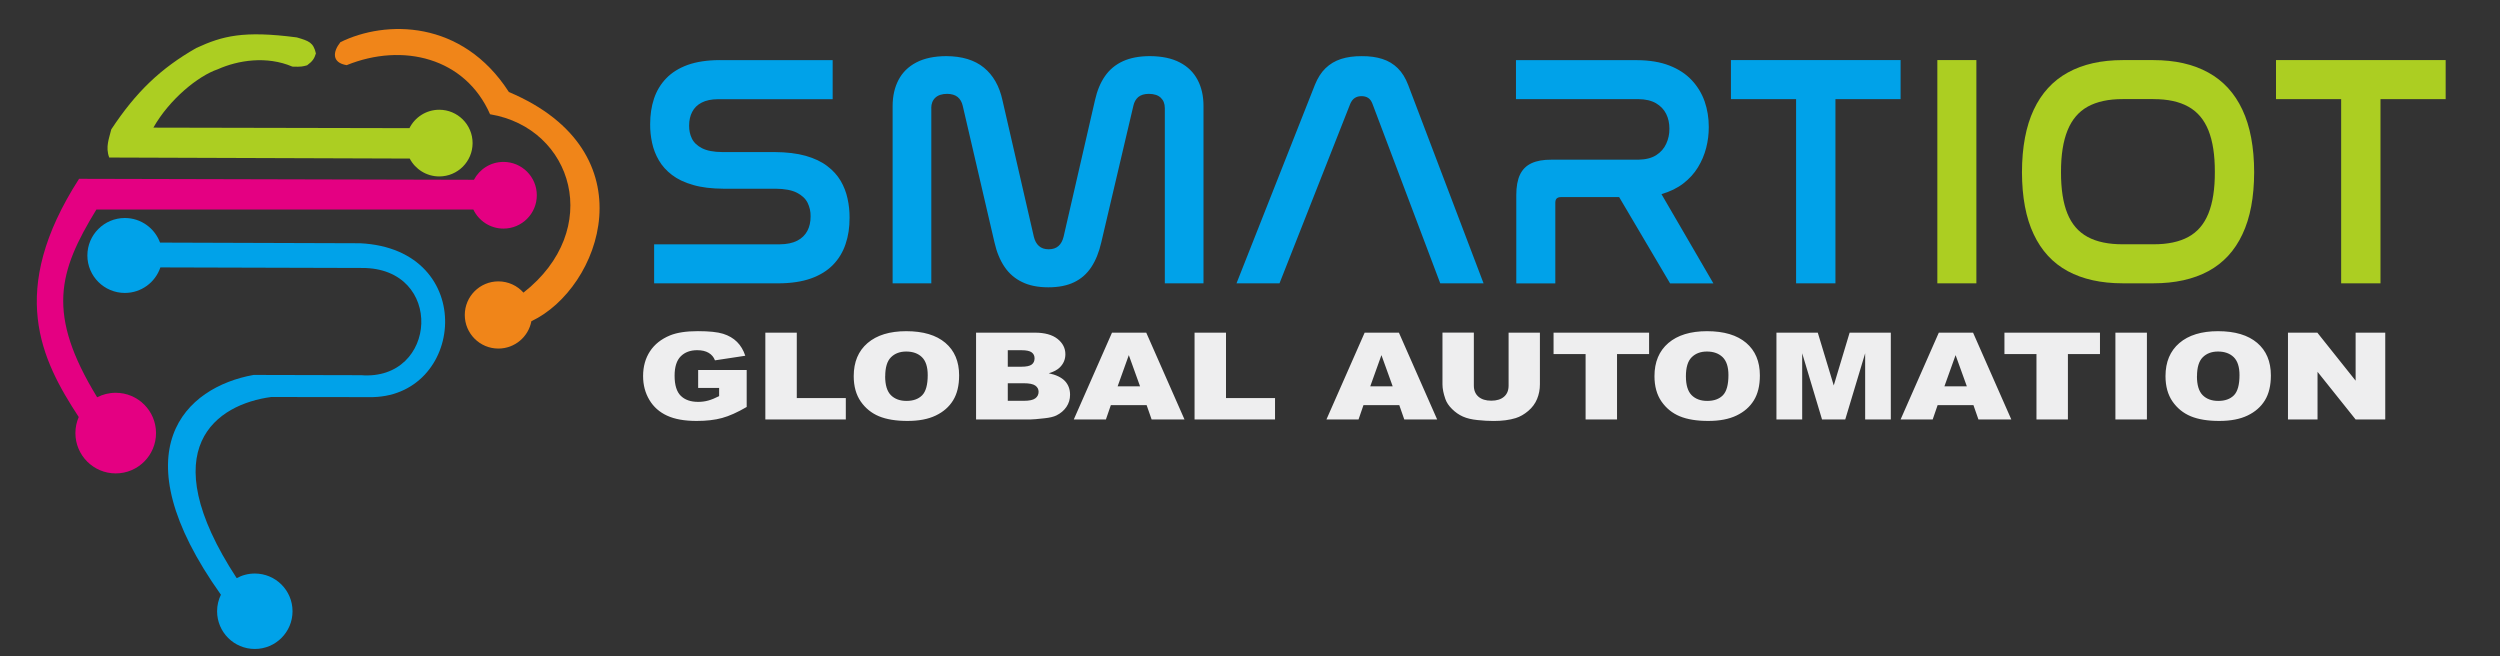 <?xml version="1.0" encoding="UTF-8"?>
<!DOCTYPE svg PUBLIC "-//W3C//DTD SVG 1.1//EN" "http://www.w3.org/Graphics/SVG/1.1/DTD/svg11.dtd">
<!-- Creator: CorelDRAW X5 -->
<svg xmlns="http://www.w3.org/2000/svg" xml:space="preserve" width="80mm" height="21mm" style="shape-rendering:geometricPrecision; text-rendering:geometricPrecision; image-rendering:optimizeQuality; fill-rule:evenodd; clip-rule:evenodd"
viewBox="0 0 80 21"
 xmlns:xlink="http://www.w3.org/1999/xlink">
 <rect x="0" y="0" width="80" height="21" fill="#333333" stroke="none"/>
 <defs>
  <style type="text/css">
   <![CDATA[
    .fil3 {fill:#00A2E9}
    .fil0 {fill:#ACCE22}
    .fil1 {fill:#E40082}
    .fil2 {fill:#F08519}
    .fil4 {fill:#00A2E9;fill-rule:nonzero}
    .fil5 {fill:#ACCE22;fill-rule:nonzero}
    .fil6 {fill:#EEEEEF;fill-rule:nonzero}
   ]]>
  </style>
 </defs>
 <g id="Layer_x0020_1">
  <path class="fil0" d="M13.111 5.074l-9.616 -0.033c-0.128,-0.338 0,-0.622 0.066,-0.901 0.792,-1.199 1.577,-1.951 2.72,-2.604 0.837,-0.386 1.504,-0.563 3.216,-0.339 0.386,0.113 0.532,0.16 0.612,0.513 -0.052,0.168 -0.107,0.251 -0.282,0.38 -0.137,0.035 -0.177,0.053 -0.47,0.042 -0.818,-0.351 -1.74,-0.207 -2.394,0.087 -0.615,0.207 -1.54,0.954 -2.055,1.865l8.194 0.017c0.175,-0.349 0.536,-0.589 0.954,-0.589 0.589,0 1.067,0.477 1.067,1.067 0,0.589 -0.477,1.067 -1.067,1.067 -0.411,0 -0.768,-0.233 -0.946,-0.574l-0 0.006z"/>
  <path class="fil1" d="M2.519 13.344c-1.2,-1.834 -2.3,-4.027 0.011,-7.622l12.636 0.031c0.178,-0.34 0.534,-0.572 0.945,-0.572 0.589,0 1.067,0.477 1.067,1.067 0,0.589 -0.477,1.067 -1.067,1.067 -0.425,0 -0.792,-0.249 -0.964,-0.609l-12.063 0c-1.221,1.994 -1.606,3.338 0.025,6.007 0.178,-0.092 0.38,-0.144 0.594,-0.144 0.712,0 1.29,0.578 1.29,1.29 0,0.712 -0.578,1.29 -1.29,1.29 -0.712,0 -1.29,-0.578 -1.29,-1.29 0,-0.183 0.038,-0.357 0.107,-0.515z"/>
  <path class="fil2" d="M11.093 2.085c1.802,-0.73 3.795,-0.237 4.589,1.571 2.663,0.444 3.639,3.695 1.069,5.708 -0.197,-0.221 -0.484,-0.36 -0.803,-0.36 -0.594,0 -1.075,0.481 -1.075,1.075 0,0.594 0.481,1.075 1.075,1.075 0.525,0 0.963,-0.377 1.056,-0.875 2.22,-1.047 3.812,-5.424 -0.719,-7.334 -1.499,-2.328 -3.953,-2.304 -5.391,-1.596 -0.245,0.303 -0.284,0.656 0.198,0.736z"/>
  <path class="fil3" d="M5.122 7.763l6.401 0.021c3.812,0.185 3.353,4.996 0.269,4.924l-3.113 -0.004c-1.73,0.231 -3.839,1.613 -1.105,5.797 0.172,-0.095 0.37,-0.148 0.58,-0.148 0.667,0 1.207,0.54 1.207,1.207 0,0.667 -0.54,1.207 -1.207,1.207 -0.667,0 -1.207,-0.54 -1.207,-1.207 0,-0.19 0.044,-0.369 0.122,-0.529 -3.3,-4.639 -1.13,-6.643 1.044,-7.033l3.439 0.008c2.459,0.192 2.676,-3.444 0.029,-3.431l-6.449 -0.018c-0.16,0.475 -0.608,0.817 -1.137,0.817 -0.662,0 -1.199,-0.537 -1.199,-1.199 0,-0.662 0.537,-1.199 1.199,-1.199 0.518,0 0.959,0.329 1.127,0.789z"/>
  <path class="fil4" d="M23.027 1.923c-0.397,0.002 -0.736,0.053 -1.018,0.153 -0.281,0.102 -0.511,0.245 -0.688,0.429 -0.178,0.183 -0.309,0.4 -0.393,0.651 -0.083,0.249 -0.123,0.522 -0.123,0.82 -0.002,0.201 0.019,0.399 0.062,0.596 0.042,0.198 0.115,0.385 0.217,0.559 0.102,0.176 0.242,0.332 0.422,0.469 0.178,0.136 0.402,0.242 0.674,0.319 0.27,0.079 0.596,0.118 0.975,0.12l1.662 0c0.291,0.002 0.519,0.044 0.681,0.127 0.164,0.083 0.279,0.191 0.346,0.325 0.065,0.134 0.099,0.281 0.095,0.438 0,0.175 -0.034,0.328 -0.104,0.46 -0.071,0.134 -0.178,0.238 -0.325,0.314 -0.145,0.074 -0.33,0.113 -0.556,0.115l-4.022 0 0 1.249 3.979 0c0.407,-0.002 0.755,-0.055 1.042,-0.157 0.289,-0.104 0.526,-0.251 0.707,-0.439 0.182,-0.187 0.314,-0.409 0.399,-0.663 0.086,-0.254 0.129,-0.533 0.127,-0.836 0.002,-0.206 -0.019,-0.411 -0.064,-0.614 -0.042,-0.201 -0.116,-0.392 -0.221,-0.572 -0.106,-0.178 -0.249,-0.337 -0.432,-0.474 -0.182,-0.139 -0.411,-0.247 -0.688,-0.326 -0.277,-0.078 -0.61,-0.118 -0.998,-0.12l-1.672 0c-0.277,-0.002 -0.492,-0.044 -0.646,-0.123 -0.155,-0.079 -0.263,-0.183 -0.325,-0.31 -0.062,-0.129 -0.09,-0.266 -0.088,-0.413 0,-0.168 0.032,-0.314 0.099,-0.441 0.065,-0.127 0.166,-0.226 0.303,-0.296 0.138,-0.072 0.314,-0.108 0.529,-0.109l3.662 0 0 -1.249 -3.619 0zm6.773 1.535c0,-0.139 0.044,-0.251 0.131,-0.332 0.086,-0.081 0.213,-0.122 0.378,-0.123 0.143,0.002 0.254,0.035 0.337,0.102 0.081,0.069 0.134,0.161 0.161,0.279l1.016 4.371c0.069,0.307 0.176,0.568 0.321,0.783 0.143,0.213 0.332,0.376 0.563,0.487 0.229,0.113 0.511,0.169 0.841,0.169 0.326,0 0.603,-0.055 0.827,-0.164 0.224,-0.109 0.407,-0.27 0.547,-0.483 0.141,-0.213 0.247,-0.478 0.319,-0.792l1.027 -4.371c0.026,-0.118 0.078,-0.21 0.157,-0.279 0.081,-0.067 0.194,-0.101 0.34,-0.102 0.166,0.002 0.291,0.042 0.378,0.123 0.086,0.081 0.131,0.192 0.131,0.332l0 5.609 1.238 0 0 -5.673c0,-0.319 -0.062,-0.6 -0.189,-0.838 -0.125,-0.238 -0.314,-0.425 -0.568,-0.557 -0.254,-0.134 -0.573,-0.201 -0.958,-0.203 -0.341,0 -0.63,0.056 -0.866,0.164 -0.238,0.109 -0.429,0.27 -0.573,0.478 -0.146,0.21 -0.25,0.464 -0.318,0.766l-1.005 4.371c-0.032,0.127 -0.085,0.228 -0.162,0.296 -0.078,0.07 -0.182,0.106 -0.314,0.106 -0.132,0 -0.236,-0.035 -0.314,-0.106 -0.078,-0.069 -0.131,-0.168 -0.162,-0.296l-1.005 -4.371c-0.099,-0.453 -0.298,-0.799 -0.594,-1.041 -0.296,-0.242 -0.699,-0.365 -1.205,-0.367 -0.385,0.002 -0.704,0.069 -0.958,0.203 -0.254,0.132 -0.443,0.319 -0.568,0.557 -0.125,0.238 -0.189,0.519 -0.189,0.838l0 5.673 1.238 0 0 -5.609zm13.409 -0.138c0.037,-0.085 0.085,-0.146 0.145,-0.185 0.058,-0.039 0.131,-0.058 0.215,-0.058 0.085,0 0.157,0.019 0.215,0.058 0.058,0.039 0.102,0.101 0.134,0.185l2.17 5.747 1.386 0 -2.413 -6.35c-0.085,-0.222 -0.196,-0.4 -0.332,-0.534 -0.138,-0.136 -0.302,-0.235 -0.494,-0.296 -0.191,-0.062 -0.409,-0.092 -0.656,-0.09 -0.251,-0.002 -0.471,0.028 -0.665,0.09 -0.192,0.062 -0.358,0.161 -0.497,0.296 -0.139,0.134 -0.252,0.312 -0.341,0.534l-2.508 6.35 1.376 0 2.265 -5.747zm5.302 -1.397l0 1.249 3.916 0c0.229,0.002 0.416,0.046 0.564,0.131 0.146,0.086 0.256,0.199 0.326,0.341 0.071,0.143 0.104,0.3 0.104,0.471 0.002,0.173 -0.032,0.333 -0.101,0.483 -0.067,0.15 -0.175,0.273 -0.321,0.367 -0.146,0.093 -0.337,0.141 -0.573,0.145l-2.783 0c-0.261,-0.002 -0.473,0.037 -0.638,0.115 -0.166,0.078 -0.288,0.199 -0.367,0.367 -0.078,0.166 -0.117,0.383 -0.117,0.651l0 2.826 1.249 0 0 -2.582c0,-0.064 0.016,-0.109 0.046,-0.138 0.032,-0.028 0.076,-0.042 0.134,-0.042l1.863 0 1.63 2.762 1.386 0 -1.662 -2.857c0.272,-0.079 0.504,-0.192 0.697,-0.34 0.192,-0.148 0.349,-0.319 0.469,-0.515 0.12,-0.196 0.208,-0.404 0.265,-0.626 0.057,-0.22 0.083,-0.443 0.083,-0.667 0,-0.287 -0.044,-0.561 -0.132,-0.817 -0.09,-0.256 -0.228,-0.483 -0.413,-0.681 -0.185,-0.198 -0.423,-0.355 -0.714,-0.468 -0.289,-0.113 -0.635,-0.171 -1.037,-0.173l-3.873 0zm6.879 0l0 1.249 2.085 0 0 5.895 1.259 0 0 -5.895 2.085 0 0 -1.249 -5.429 0z"/>
  <path class="fil5" d="M61.995 1.923l0 7.144 1.249 0 0 -7.144 -1.249 0zm5.937 0c-0.693,0 -1.279,0.132 -1.759,0.397 -0.48,0.263 -0.845,0.661 -1.094,1.192 -0.249,0.531 -0.374,1.198 -0.376,1.998 0.002,0.797 0.125,1.459 0.374,1.984 0.247,0.527 0.61,0.921 1.09,1.182 0.48,0.259 1.067,0.39 1.764,0.39l0.974 0c0.697,0 1.284,-0.131 1.764,-0.39 0.48,-0.261 0.843,-0.654 1.09,-1.182 0.249,-0.526 0.372,-1.187 0.374,-1.984 -0.002,-0.801 -0.127,-1.468 -0.376,-1.998 -0.249,-0.531 -0.614,-0.929 -1.094,-1.192 -0.48,-0.265 -1.065,-0.397 -1.759,-0.397l-0.974 0zm0.974 1.249c0.457,-0.002 0.831,0.079 1.122,0.242 0.291,0.162 0.504,0.414 0.642,0.758 0.138,0.344 0.206,0.787 0.205,1.328 0.002,0.545 -0.067,0.988 -0.205,1.33 -0.138,0.342 -0.351,0.593 -0.642,0.751 -0.291,0.159 -0.665,0.238 -1.122,0.236l-0.974 0c-0.46,0.002 -0.838,-0.078 -1.129,-0.236 -0.293,-0.159 -0.508,-0.407 -0.646,-0.748 -0.138,-0.34 -0.206,-0.781 -0.205,-1.323 -0.002,-0.545 0.069,-0.991 0.208,-1.335 0.139,-0.346 0.355,-0.6 0.646,-0.762 0.293,-0.162 0.668,-0.243 1.125,-0.242l0.974 0zm3.926 -1.249l0 1.249 2.085 0 0 5.895 1.259 0 0 -5.895 2.085 0 0 -1.249 -5.429 0z"/>
  <path class="fil6" d="M22.341 12.417l0 -0.578 1.553 0 0 1.184c-0.297,0.173 -0.56,0.291 -0.789,0.353 -0.229,0.063 -0.5,0.094 -0.814,0.094 -0.386,0 -0.701,-0.056 -0.944,-0.169 -0.244,-0.112 -0.433,-0.279 -0.566,-0.502 -0.134,-0.223 -0.202,-0.477 -0.202,-0.765 0,-0.303 0.073,-0.567 0.22,-0.792 0.147,-0.224 0.361,-0.394 0.644,-0.51 0.221,-0.09 0.517,-0.135 0.89,-0.135 0.359,0 0.628,0.028 0.807,0.084 0.178,0.056 0.326,0.142 0.444,0.259 0.117,0.116 0.206,0.265 0.265,0.444l-0.97 0.147c-0.04,-0.105 -0.108,-0.185 -0.204,-0.241 -0.095,-0.056 -0.217,-0.084 -0.364,-0.084 -0.221,0 -0.396,0.065 -0.527,0.196 -0.131,0.131 -0.197,0.338 -0.197,0.621 0,0.301 0.067,0.515 0.199,0.644 0.132,0.129 0.317,0.193 0.554,0.193 0.112,0 0.22,-0.014 0.321,-0.042 0.102,-0.028 0.22,-0.075 0.351,-0.142l0 -0.262 -0.672 0zm2.15 -1.772l1.006 0 0 2.094 1.569 0 0 0.684 -2.575 0 0 -2.778zm2.828 1.391c0,-0.453 0.148,-0.806 0.444,-1.059 0.296,-0.253 0.709,-0.379 1.236,-0.379 0.542,0 0.959,0.124 1.253,0.373 0.292,0.248 0.44,0.596 0.44,1.042 0,0.325 -0.065,0.591 -0.193,0.799 -0.128,0.208 -0.313,0.369 -0.555,0.485 -0.242,0.116 -0.543,0.173 -0.905,0.173 -0.367,0 -0.671,-0.05 -0.911,-0.149 -0.24,-0.1 -0.435,-0.258 -0.585,-0.474 -0.149,-0.216 -0.224,-0.486 -0.224,-0.811zm1.006 0.004c0,0.281 0.061,0.482 0.183,0.605 0.122,0.122 0.289,0.184 0.499,0.184 0.216,0 0.383,-0.06 0.502,-0.18 0.118,-0.12 0.178,-0.336 0.178,-0.646 0,-0.262 -0.062,-0.453 -0.185,-0.574 -0.124,-0.12 -0.291,-0.18 -0.503,-0.18 -0.202,0 -0.365,0.061 -0.488,0.184 -0.123,0.122 -0.184,0.325 -0.184,0.608zm2.91 -1.395l1.883 0c0.314,0 0.555,0.067 0.722,0.199 0.168,0.133 0.252,0.297 0.252,0.492 0,0.164 -0.06,0.305 -0.18,0.423 -0.08,0.078 -0.197,0.14 -0.351,0.186 0.233,0.048 0.405,0.131 0.516,0.247 0.11,0.117 0.165,0.264 0.165,0.441 0,0.144 -0.039,0.274 -0.117,0.389 -0.079,0.115 -0.186,0.206 -0.322,0.273 -0.084,0.041 -0.211,0.072 -0.382,0.09 -0.226,0.025 -0.377,0.038 -0.451,0.038l-1.736 0 0 -2.778zm1.014 1.09l0.437 0c0.157,0 0.266,-0.023 0.328,-0.069 0.061,-0.046 0.092,-0.113 0.092,-0.2 0,-0.081 -0.03,-0.144 -0.092,-0.19 -0.062,-0.046 -0.169,-0.069 -0.321,-0.069l-0.444 0 0 0.527zm0 1.091l0.513 0c0.173,0 0.295,-0.026 0.366,-0.078 0.071,-0.052 0.107,-0.123 0.107,-0.211 0,-0.082 -0.035,-0.148 -0.105,-0.198 -0.07,-0.05 -0.193,-0.075 -0.37,-0.075l-0.511 0 0 0.563zm4.444 0.138l-1.146 0 -0.158 0.459 -1.028 0 1.223 -2.778 1.096 0 1.224 2.778 -1.052 0 -0.16 -0.459zm-0.211 -0.601l-0.36 -0.999 -0.358 0.999 0.718 0zm1.744 -1.718l1.006 0 0 2.094 1.569 0 0 0.684 -2.575 0 0 -2.778zm6.551 2.319l-1.146 0 -0.158 0.459 -1.027 0 1.223 -2.778 1.096 0 1.224 2.778 -1.052 0 -0.16 -0.459zm-0.211 -0.601l-0.36 -0.999 -0.358 0.999 0.718 0zm3.707 -1.718l1.004 0 0 1.656c0,0.164 -0.03,0.319 -0.09,0.465 -0.06,0.146 -0.154,0.274 -0.282,0.383 -0.128,0.109 -0.262,0.186 -0.403,0.23 -0.196,0.061 -0.43,0.092 -0.704,0.092 -0.158,0 -0.331,-0.009 -0.518,-0.029 -0.187,-0.019 -0.343,-0.056 -0.469,-0.113 -0.126,-0.056 -0.241,-0.137 -0.345,-0.24 -0.105,-0.103 -0.176,-0.21 -0.214,-0.32 -0.062,-0.177 -0.093,-0.333 -0.093,-0.47l0 -1.656 1.004 0 0 1.696c0,0.152 0.049,0.27 0.147,0.355 0.099,0.085 0.235,0.128 0.41,0.128 0.173,0 0.309,-0.042 0.408,-0.126 0.098,-0.084 0.147,-0.203 0.147,-0.357l0 -1.696zm1.441 0l3.057 0 0 0.686 -1.026 0 0 2.092 -1.006 0 0 -2.092 -1.025 0 0 -0.686zm3.229 1.391c0,-0.453 0.149,-0.806 0.444,-1.059 0.296,-0.253 0.709,-0.379 1.237,-0.379 0.542,0 0.959,0.124 1.253,0.373 0.292,0.248 0.439,0.596 0.439,1.042 0,0.325 -0.064,0.591 -0.193,0.799 -0.128,0.208 -0.313,0.369 -0.555,0.485 -0.242,0.116 -0.543,0.173 -0.905,0.173 -0.367,0 -0.671,-0.05 -0.911,-0.149 -0.24,-0.1 -0.435,-0.258 -0.585,-0.474 -0.149,-0.216 -0.224,-0.486 -0.224,-0.811zm1.006 0.004c0,0.281 0.061,0.482 0.183,0.605 0.122,0.122 0.289,0.184 0.499,0.184 0.216,0 0.383,-0.06 0.501,-0.18 0.118,-0.12 0.178,-0.336 0.178,-0.646 0,-0.262 -0.062,-0.453 -0.186,-0.574 -0.124,-0.12 -0.291,-0.18 -0.503,-0.18 -0.202,0 -0.365,0.061 -0.488,0.184 -0.123,0.122 -0.184,0.325 -0.184,0.608zm2.897 -1.395l1.323 0 0.511 1.69 0.508 -1.69 1.318 0 0 2.778 -0.821 0 0 -2.118 -0.637 2.118 -0.743 0 -0.635 -2.118 0 2.118 -0.824 0 0 -2.778zm6.304 2.319l-1.146 0 -0.158 0.459 -1.027 0 1.223 -2.778 1.096 0 1.224 2.778 -1.052 0 -0.16 -0.459zm-0.211 -0.601l-0.36 -0.999 -0.358 0.999 0.718 0zm1.203 -1.718l3.057 0 0 0.686 -1.026 0 0 2.092 -1.006 0 0 -2.092 -1.025 0 0 -0.686zm3.551 0l1.008 0 0 2.778 -1.008 0 0 -2.778zm1.603 1.391c0,-0.453 0.148,-0.806 0.444,-1.059 0.296,-0.253 0.709,-0.379 1.236,-0.379 0.542,0 0.959,0.124 1.253,0.373 0.292,0.248 0.439,0.596 0.439,1.042 0,0.325 -0.064,0.591 -0.192,0.799 -0.128,0.208 -0.313,0.369 -0.555,0.485 -0.242,0.116 -0.543,0.173 -0.905,0.173 -0.367,0 -0.671,-0.05 -0.911,-0.149 -0.24,-0.1 -0.435,-0.258 -0.585,-0.474 -0.149,-0.216 -0.224,-0.486 -0.224,-0.811zm1.006 0.004c0,0.281 0.061,0.482 0.183,0.605 0.122,0.122 0.289,0.184 0.499,0.184 0.216,0 0.383,-0.06 0.502,-0.18 0.118,-0.12 0.178,-0.336 0.178,-0.646 0,-0.262 -0.062,-0.453 -0.185,-0.574 -0.124,-0.12 -0.291,-0.18 -0.503,-0.18 -0.202,0 -0.365,0.061 -0.488,0.184 -0.123,0.122 -0.184,0.325 -0.184,0.608zm2.914 -1.395l0.939 0 1.225 1.537 0 -1.537 0.948 0 0 2.778 -0.948 0 -1.219 -1.525 0 1.525 -0.946 0 0 -2.778z"/>
 </g>
</svg>
